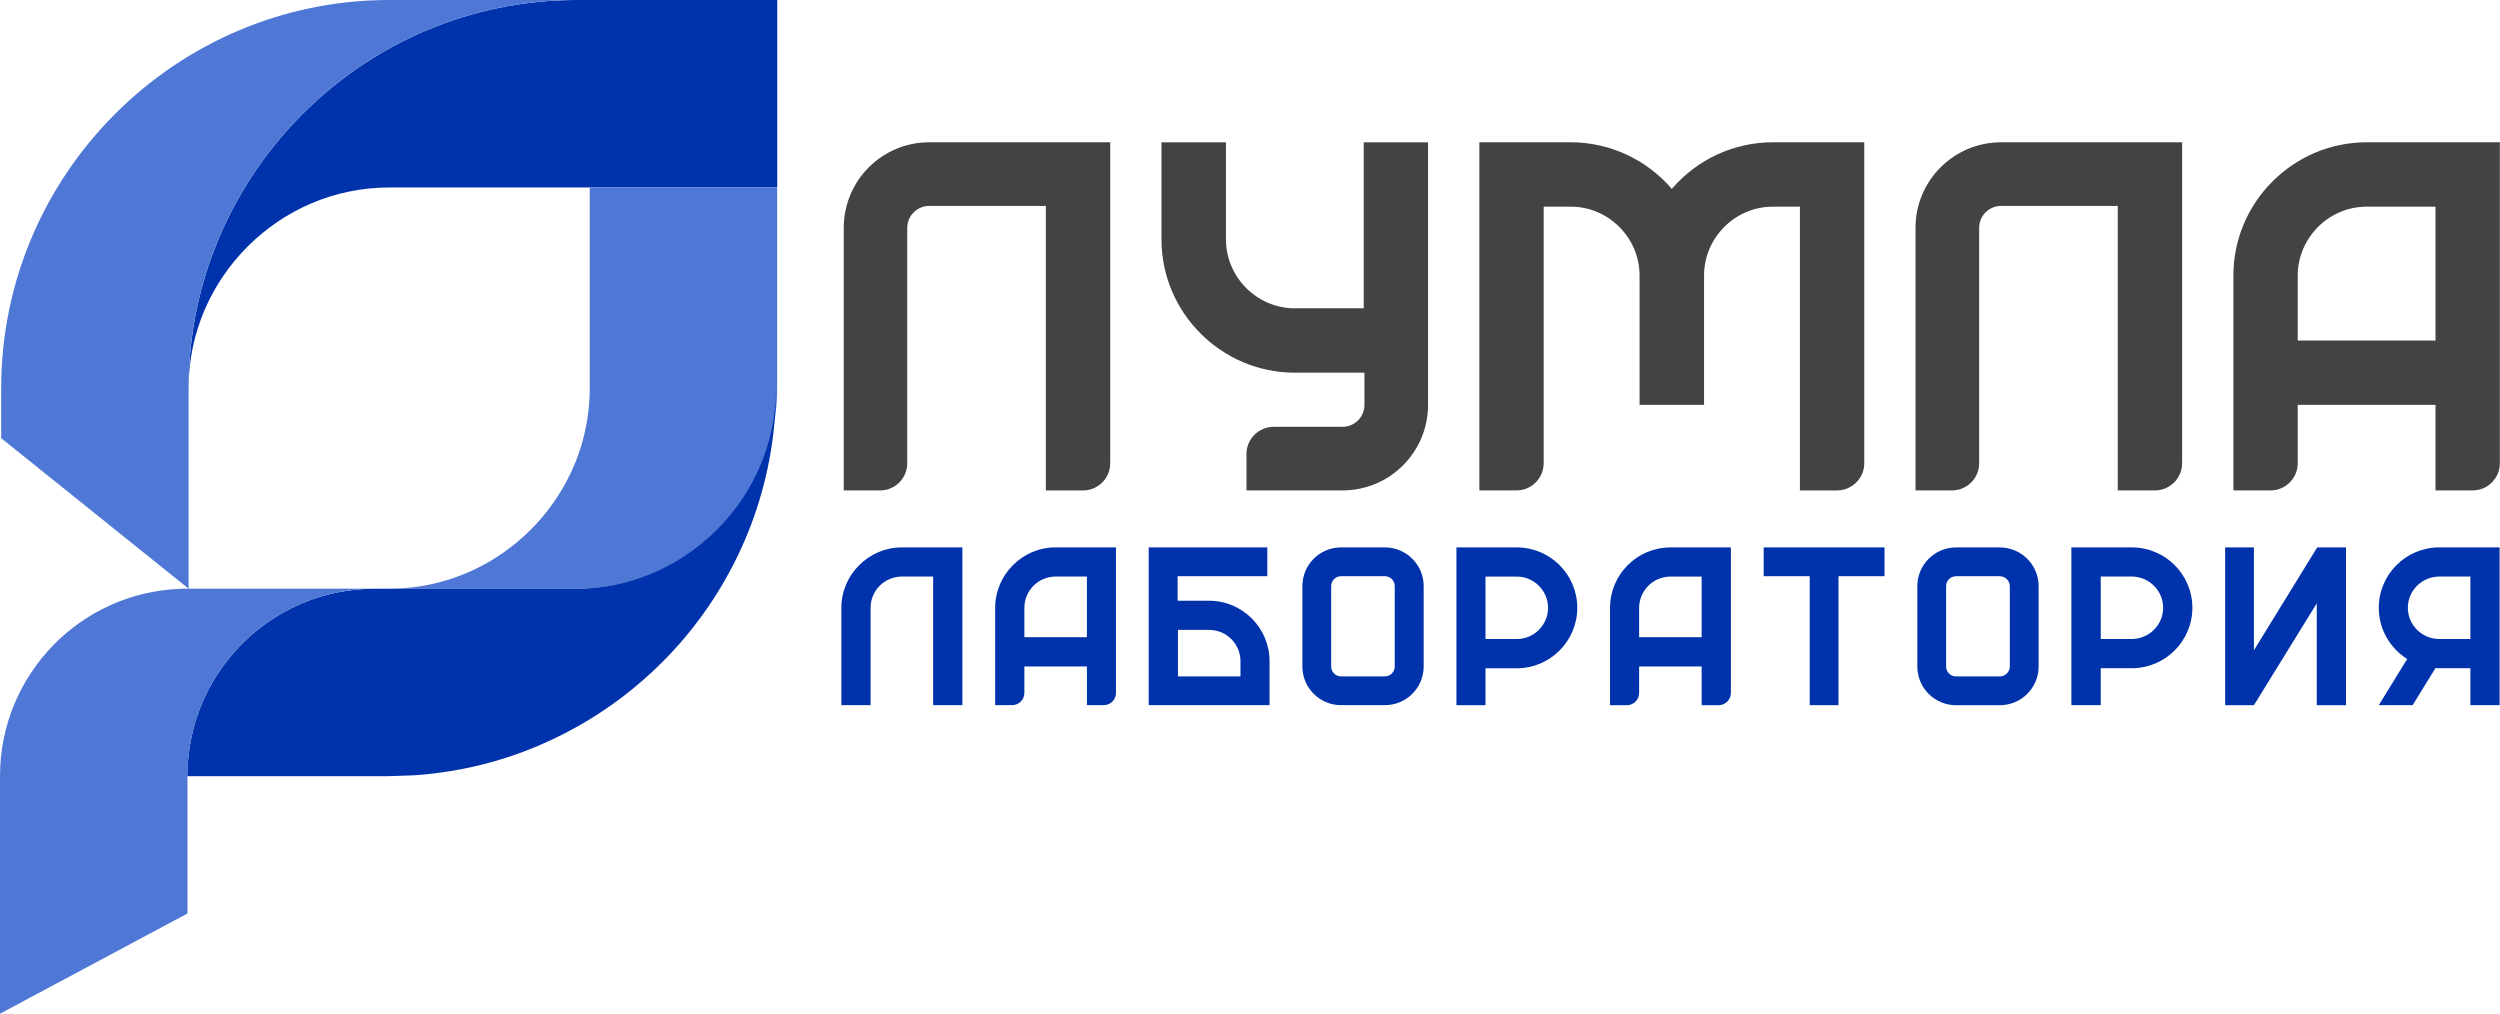 <svg width="138" height="56" viewBox="0 0 138 56" fill="none" xmlns="http://www.w3.org/2000/svg">
<path d="M51.394 30.216H53.123V31.826V33.036V33.551V38.925H51.509V35.272V33.036V31.826H49.779C49.308 31.826 48.877 32.018 48.562 32.332C48.249 32.645 48.057 33.076 48.057 33.551V38.925H46.443V33.551C46.443 32.629 46.825 31.795 47.429 31.195C48.033 30.589 48.869 30.216 49.779 30.216H51.394V30.216Z" fill="#0033AB"/>
<path d="M59.997 36.788H56.546V38.248C56.546 38.624 56.239 38.925 55.859 38.925H54.933V33.551C54.933 32.629 55.313 31.795 55.917 31.195C56.52 30.589 57.349 30.216 58.267 30.216H61.602C61.602 32.89 61.602 35.569 61.602 38.248C61.602 38.624 61.296 38.925 60.924 38.925H59.998V36.788L59.997 36.788ZM56.546 35.172H59.997C59.997 34.057 59.997 32.941 59.997 31.826H58.267C57.796 31.826 57.365 32.018 57.051 32.332C56.737 32.645 56.546 33.076 56.546 33.551V35.172Z" fill="#0033AB"/>
<path fill-rule="evenodd" clip-rule="evenodd" d="M65.006 30.216H69.956V31.806H65.006V33.16H65.023H66.746C68.582 33.16 70.08 34.662 70.08 36.497V38.925H68.474H65.023H65.007H63.409V33.16V30.216H65.007H65.006ZM68.474 37.336V36.497C68.474 35.548 67.697 34.77 66.746 34.77H65.023V37.336H68.474Z" fill="#0033AB"/>
<path d="M75.242 31.806H76.442C76.748 31.806 76.989 32.05 76.989 32.352V34.574V36.788C76.989 37.091 76.748 37.336 76.442 37.336H75.242H74.026C73.727 37.336 73.48 37.091 73.48 36.788V34.574V32.352C73.48 32.05 73.727 31.806 74.026 31.806H75.242ZM78.587 34.574V32.352C78.587 31.174 77.626 30.216 76.442 30.216H75.242H74.026C72.85 30.216 71.891 31.174 71.891 32.352V34.574V36.788C71.891 37.971 72.85 38.925 74.026 38.925H75.242H76.442C77.626 38.925 78.587 37.971 78.587 36.788V34.574Z" fill="#0033AB"/>
<path d="M82 30.218H80.395V31.119V35.983V36.889V38.928H82V36.889H83.731C85.568 36.889 87.066 35.389 87.066 33.553C87.066 31.712 85.568 30.218 83.731 30.218H82V30.218ZM82 35.274V31.828H83.731C84.674 31.828 85.453 32.605 85.453 33.553C85.453 34.496 84.674 35.274 83.731 35.274H82Z" fill="#0033AB"/>
<path d="M93.931 36.79H90.48V38.25C90.48 38.626 90.173 38.928 89.802 38.928H88.874V33.554C88.874 32.631 89.247 31.798 89.851 31.197C90.446 30.592 91.291 30.218 92.21 30.218H95.545C95.545 32.892 95.545 35.572 95.545 38.25C95.545 38.626 95.238 38.928 94.857 38.928H93.931V36.791V36.79ZM90.48 35.174H93.931C93.931 34.059 93.931 32.944 93.931 31.828H92.21C91.729 31.828 91.298 32.021 90.985 32.335C90.679 32.647 90.48 33.079 90.48 33.554V35.174Z" fill="#0033AB"/>
<path fill-rule="evenodd" clip-rule="evenodd" d="M97.355 31.806V30.216H99.896H101.485H104.026V31.806H101.485V38.925H99.896V31.806H97.355Z" fill="#0033AB"/>
<path d="M109.179 31.808H110.387C110.686 31.808 110.942 32.053 110.942 32.355V34.576V36.791C110.942 37.093 110.685 37.339 110.387 37.339H109.179H107.971C107.673 37.339 107.425 37.094 107.425 36.791V34.576V32.355C107.425 32.053 107.673 31.808 107.971 31.808H109.179ZM112.532 34.576V32.355C112.532 31.176 111.571 30.218 110.387 30.218H109.179H107.971C106.795 30.218 105.836 31.177 105.836 32.355V34.576V36.791C105.836 37.973 106.795 38.928 107.971 38.928H109.179H110.387C111.571 38.928 112.532 37.974 112.532 36.791V34.576Z" fill="#0033AB"/>
<path fill-rule="evenodd" clip-rule="evenodd" d="M115.961 38.925H114.34V36.887V35.98V31.116V30.216H115.961H117.675C119.52 30.216 121.019 31.71 121.019 33.551C121.019 35.386 119.52 36.886 117.675 36.886H115.961V38.925V38.925ZM119.406 33.551C119.406 32.604 118.627 31.826 117.676 31.826H115.962V35.272H117.676C118.627 35.272 119.406 34.494 119.406 33.551Z" fill="#0033AB"/>
<path fill-rule="evenodd" clip-rule="evenodd" d="M127.885 38.927H129.499V30.218H127.909L124.417 35.894V30.218H122.828V38.927H124.417L127.885 33.305V38.927Z" fill="#0033AB"/>
<path fill-rule="evenodd" clip-rule="evenodd" d="M136.365 38.925H137.978V36.887V35.98V31.116V30.216H136.365H134.644C132.806 30.216 131.308 31.71 131.308 33.551C131.308 34.739 131.936 35.786 132.877 36.377L131.308 38.925H133.178L134.437 36.88C134.506 36.884 134.575 36.886 134.644 36.886H136.365V38.925V38.925ZM132.913 33.551C132.913 32.604 133.691 31.826 134.644 31.826H136.365V35.272H134.644C133.691 35.272 132.913 34.494 132.913 33.551Z" fill="#0033AB"/>
<path d="M31.836 0H42.904V10.349H21.485C18.444 10.349 15.681 11.596 13.67 13.607C11.659 15.616 10.411 18.382 10.411 21.421C10.411 15.526 12.825 10.169 16.706 6.288C20.578 2.409 25.938 0 31.836 0H31.836Z" fill="#0033AB"/>
<path d="M31.796 0H21.444C15.561 0.011 10.224 2.417 6.353 6.288C2.472 10.169 0.066 15.526 0.066 21.421V24.188L10.41 32.493V21.421C10.41 15.526 12.824 10.169 16.705 6.288C20.568 2.417 25.913 0.011 31.796 0Z" fill="#4F78D6"/>
<path d="M134.439 22.349H126.835V25.569C126.835 26.399 126.161 27.071 125.335 27.071H123.283V15.211C123.283 13.186 124.108 11.346 125.444 10.014C126.775 8.682 128.615 7.854 130.641 7.854H137.992C137.992 13.76 137.992 19.664 137.992 25.569C137.992 26.398 137.324 27.071 136.491 27.071H134.439V22.349V22.349ZM126.835 18.796H134.439C134.439 16.332 134.439 13.87 134.439 11.408H130.641C129.598 11.408 128.642 11.837 127.955 12.526C127.267 13.216 126.835 14.166 126.835 15.211V18.796H126.835ZM101.408 27.072H99.355C99.355 21.851 99.355 16.63 99.355 11.408H97.862C95.775 11.408 94.064 13.124 94.064 15.211V22.349H90.504V15.211C90.504 13.124 88.792 11.408 86.706 11.408H85.211V25.569C85.211 26.399 84.538 27.071 83.711 27.071H81.66C81.66 21.85 81.66 16.63 81.66 11.408V7.854H86.705C88.854 7.854 90.886 8.798 92.284 10.426C93.682 8.798 95.713 7.854 97.862 7.854H102.908V25.569C102.908 26.398 102.233 27.071 101.408 27.071V27.072ZM120.453 7.855C120.453 13.76 120.453 19.664 120.453 25.569C120.453 26.399 119.779 27.071 118.946 27.071H116.9C116.9 21.836 116.9 16.601 116.9 11.366C114.753 11.366 112.612 11.366 110.463 11.366C109.789 11.366 109.25 11.909 109.25 12.576V25.569C109.25 26.398 108.582 27.071 107.749 27.071H105.737V12.576C105.737 9.968 107.852 7.854 110.463 7.854C113.791 7.854 117.126 7.854 120.453 7.854L120.453 7.855ZM68.805 27.072V25.061C68.805 24.231 69.481 23.56 70.305 23.56C71.574 23.56 72.835 23.56 74.104 23.56C74.779 23.56 75.318 23.018 75.318 22.349V20.572H71.472C67.422 20.572 64.114 17.265 64.114 13.216V7.855H67.673V13.216C67.673 15.304 69.386 17.018 71.472 17.018H75.277V7.855H78.829C78.829 12.686 78.829 17.519 78.829 22.349C78.829 24.957 76.716 27.071 74.104 27.071C72.338 27.071 70.579 27.071 68.805 27.071L68.805 27.072ZM61.284 25.569C61.284 26.399 60.615 27.072 59.784 27.072H57.731C57.731 21.837 57.731 16.601 57.731 11.366C55.584 11.366 53.442 11.366 51.294 11.366C50.626 11.366 50.08 11.909 50.08 12.577V25.569C50.08 26.399 49.412 27.071 48.587 27.071H46.575V12.577C46.575 9.968 48.688 7.854 51.294 7.854C54.629 7.854 57.956 7.854 61.284 7.854V25.569V25.569Z" fill="#434342"/>
<path fill-rule="evenodd" clip-rule="evenodd" d="M32.554 19.752V10.35H42.901V19.752V21.423C42.901 22.512 42.745 23.56 42.447 24.558C41.916 26.341 40.944 27.946 39.648 29.239C37.64 31.245 34.874 32.498 31.835 32.498H21.481C24.527 32.498 27.293 31.245 29.295 29.239C30.591 27.946 31.562 26.342 32.1 24.558C32.392 23.56 32.554 22.512 32.554 21.423V19.752Z" fill="#4F78D6"/>
<path fill-rule="evenodd" clip-rule="evenodd" d="M16.103 42.845H10.337V42.774C10.337 42.712 10.337 42.647 10.347 42.592V42.578V42.572C10.347 42.489 10.347 42.407 10.347 42.326V42.294C10.357 42.224 10.366 42.148 10.376 42.073V42.036V42.016C10.376 41.952 10.386 41.897 10.395 41.832C10.745 38.197 12.977 35.117 16.103 33.566C16.889 33.175 17.744 32.878 18.636 32.7C19.306 32.567 19.995 32.498 20.694 32.498H21.413H22.791H24.403H28.916H31.76H31.926C34.06 32.467 36.05 31.82 37.739 30.727C38.399 30.296 39.02 29.798 39.575 29.242C41.555 27.262 42.797 24.547 42.836 21.569C42.797 26.78 40.884 31.561 37.74 35.268C37.361 35.712 36.963 36.148 36.547 36.559C35.177 37.931 33.624 39.113 31.926 40.076C30.964 40.618 29.955 41.092 28.917 41.485C27.48 42.029 25.966 42.415 24.403 42.635C23.87 42.712 23.325 42.768 22.791 42.8L21.414 42.846H18.637H16.103L16.103 42.845Z" fill="#0033AB"/>
<path fill-rule="evenodd" clip-rule="evenodd" d="M0 55.956V42.845C0 37.236 4.457 32.666 10.029 32.5V32.493H20.694C15.323 32.493 10.904 36.592 10.399 41.826C10.393 41.889 10.386 41.951 10.38 42.013V42.034V42.069C10.372 42.144 10.367 42.221 10.36 42.289V42.326C10.36 42.409 10.353 42.49 10.353 42.574V42.588C10.348 42.671 10.348 42.755 10.348 42.845V50.425L0 55.956H0Z" fill="#4F78D6"/>
</svg>
